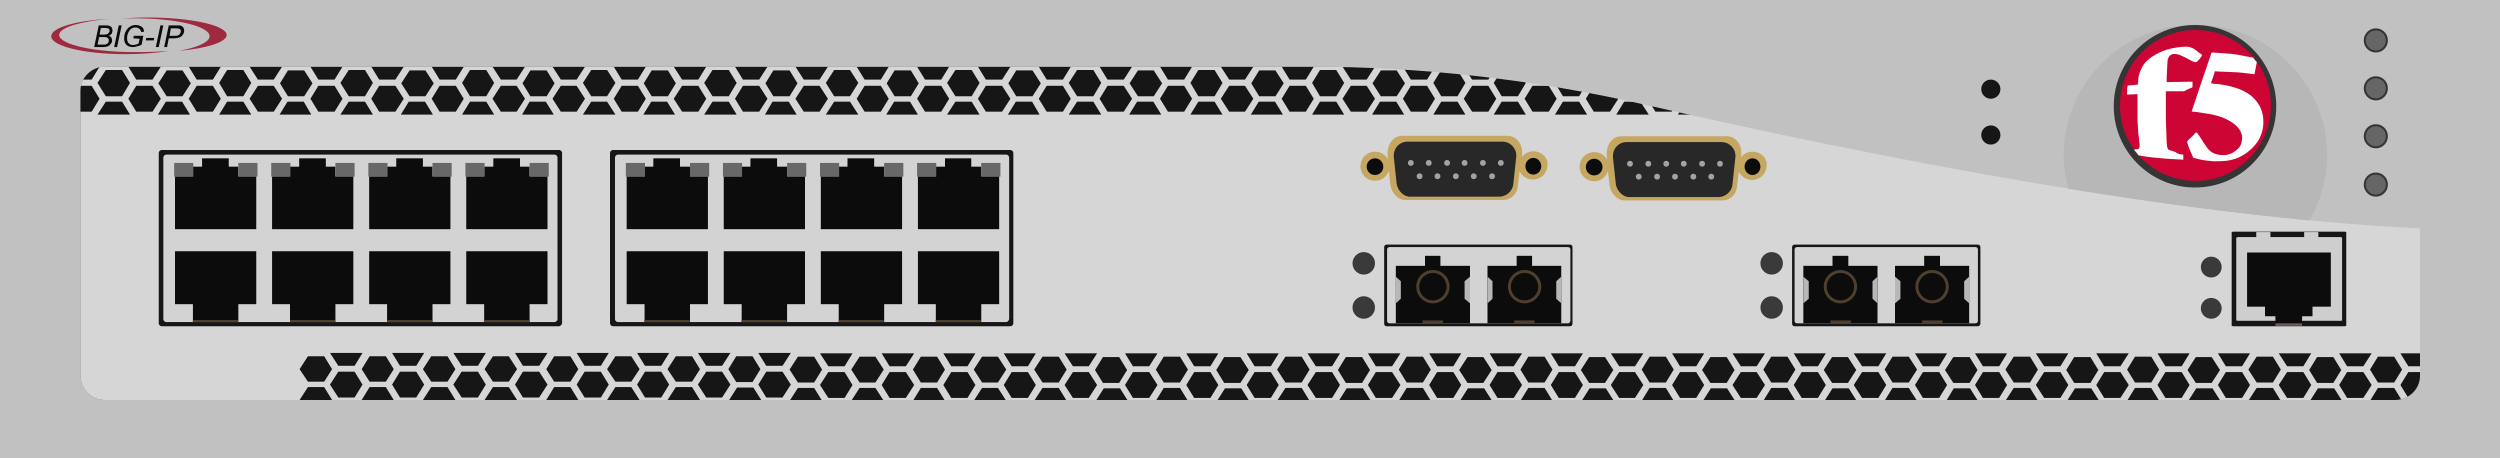 <?xml version="1.0" encoding="utf-8"?>
<!-- Copyright 2022 Virtual Console LLC. All rights reserved. Generator: Adobe Illustrator 26.0.2, SVG Export Plug-In . SVG Version: 6.00 Build 0)  -->
<svg version="1.1" id="F5_BigIP_2400" xmlns="http://www.w3.org/2000/svg" xmlns:xlink="http://www.w3.org/1999/xlink" x="0px"
	 y="0px" viewBox="0 0 600 110" style="enable-background:new 0 0 600 110;" xml:space="preserve">
<rect x="0" y="0" width="600" height="110" fill="#808080" stroke="none"/>
<style type="text/css">
	.st0{fill:#D6D6D6;}
	.st1{fill:#161616;}
	.st2{fill:#C1C1C1;}
	.st3{fill:#B7B7B7;}
	.st4{fill:#D3D3D3;}
	.st5{fill:#0C0C0C;}
	.st6{fill:#686868;}
	.st7{fill:#4F402D;}
	.st8{fill:#C6A761;}
	.st9{fill:#282828;}
	.st10{fill:#A3A3A3;}
	.st11{fill:#3A3A3A;}
	.st12{fill:#CECECE;}
	.st13{fill:#705D57;}
	.st14{fill:#353535;}
	.st15{fill:#CC0535;}
	.st16{fill:#FFFFFF;}
	.st17{fill:#666666;}
	.st18{fill:#9E2A40;}
	.st19{enable-background:new    ;}
	.st20{fill:#0A0A0A;}
</style>
<g>
	<path class="st0" d="M574.8,96H25.2c-3.3,0-5.9-2.6-5.9-5.8V21.8c0-3.2,2.7-5.8,5.9-5.8h549.7c3.3,0,5.9,2.6,5.9,5.8v68.4
		C580.8,93.4,578.1,96,574.8,96z"/>
	<g>
		<polygon class="st1" points="574.6,91.8 570.7,91.8 568.8,88.7 570.7,85.6 574.6,85.6 576.5,88.7 		"/>
		<polygon class="st1" points="574.6,93.1 576.5,96.2 568.8,96.2 570.7,93.1 		"/>
		<polygon class="st1" points="576.1,84.8 580.8,84.8 580.8,87.9 578,87.9 		"/>
		<polygon class="st1" points="578,89.3 580.8,89.3 580.8,95.5 578,95.5 576.1,92.4 		"/>
		<polygon class="st1" points="563.3,87.9 561.4,84.8 569.2,84.8 567.2,87.9 		"/>
		<polygon class="st1" points="563.3,89.3 567.2,89.3 569.2,92.4 567.2,95.5 563.3,95.5 561.4,92.4 		"/>
		<polygon class="st1" points="560,91.9 556.1,91.9 554.2,88.8 556.1,85.7 560,85.7 561.9,88.8 		"/>
		<polygon class="st1" points="560.2,93.2 562.1,96.2 554.4,96.2 556.3,93.2 		"/>
		<polygon class="st1" points="545.5,91.8 541.6,91.8 539.6,88.7 541.6,85.6 545.5,85.6 547.4,88.7 		"/>
		<polygon class="st1" points="545.5,93.1 547.4,96.2 539.6,96.2 541.6,93.1 		"/>
		<polygon class="st1" points="548.9,87.9 546.9,84.8 554.7,84.8 552.8,87.9 		"/>
		<polygon class="st1" points="548.9,89.3 552.8,89.3 554.7,92.4 552.8,95.5 548.9,95.5 546.9,92.4 		"/>
		<polygon class="st1" points="534.2,87.9 532.3,84.8 540,84.8 538.1,87.9 		"/>
		<polygon class="st1" points="534.2,89.3 538.1,89.3 540,92.4 538.1,95.5 534.2,95.5 532.3,92.4 		"/>
		<polygon class="st1" points="530.8,91.9 527,91.9 525,88.8 527,85.7 530.8,85.7 532.8,88.8 		"/>
		<polygon class="st1" points="531,93.2 532.9,96.2 525.2,96.2 527.1,93.2 		"/>
		<polygon class="st1" points="516.3,91.8 512.4,91.8 510.5,88.7 512.4,85.6 516.3,85.6 518.2,88.7 		"/>
		<polygon class="st1" points="516.3,93.1 518.2,96.2 510.5,96.2 512.4,93.1 		"/>
		<polygon class="st1" points="519.7,87.9 517.8,84.8 525.5,84.8 523.6,87.9 		"/>
		<polygon class="st1" points="519.7,89.3 523.6,89.3 525.5,92.4 523.6,95.5 519.7,95.5 517.8,92.4 		"/>
		<polygon class="st1" points="505,87.9 503.1,84.8 510.9,84.8 508.9,87.9 		"/>
		<polygon class="st1" points="505,89.3 508.9,89.3 510.9,92.4 508.9,95.5 505,95.5 503.1,92.4 		"/>
		<polygon class="st1" points="501.7,91.9 497.8,91.9 495.9,88.8 497.8,85.7 501.7,85.7 503.6,88.8 		"/>
		<polygon class="st1" points="501.9,93.2 503.8,96.2 496.1,96.2 498,93.2 		"/>
		<polygon class="st1" points="487.2,91.8 483.3,91.8 481.3,88.7 483.3,85.6 487.2,85.6 489.1,88.7 		"/>
		<polygon class="st1" points="487.2,93.1 489.1,96.2 481.3,96.2 483.3,93.1 		"/>
		<polygon class="st1" points="490.6,87.9 488.6,84.8 496.4,84.8 494.5,87.9 		"/>
		<polygon class="st1" points="490.6,89.3 494.5,89.3 496.4,92.4 494.5,95.5 490.6,95.5 488.6,92.4 		"/>
		<polygon class="st1" points="475.9,87.9 474,84.8 481.7,84.8 479.8,87.9 		"/>
		<polygon class="st1" points="475.9,89.3 479.8,89.3 481.7,92.4 479.8,95.5 475.9,95.5 474,92.4 		"/>
		<polygon class="st1" points="472.7,91.9 468.8,91.9 466.8,88.8 468.8,85.7 472.7,85.7 474.6,88.8 		"/>
		<polygon class="st1" points="472.8,93.2 474.7,96.2 467.1,96.2 468.9,93.2 		"/>
		<polygon class="st1" points="458.1,91.8 454.2,91.8 452.3,88.7 454.2,85.6 458.1,85.6 460.1,88.7 		"/>
		<polygon class="st1" points="458.1,93.1 460.1,96.2 452.3,96.2 454.2,93.1 		"/>
		<polygon class="st1" points="461.5,87.9 459.6,84.8 467.3,84.8 465.4,87.9 		"/>
		<polygon class="st1" points="461.5,89.3 465.4,89.3 467.3,92.4 465.4,95.5 461.5,95.5 459.6,92.4 		"/>
		<polygon class="st1" points="446.9,87.9 444.9,84.8 452.7,84.8 450.8,87.9 		"/>
		<polygon class="st1" points="446.9,89.3 450.8,89.3 452.7,92.4 450.8,95.5 446.9,95.5 444.9,92.4 		"/>
		<polygon class="st1" points="443.5,91.9 439.7,91.9 437.7,88.8 439.7,85.7 443.5,85.7 445.5,88.8 		"/>
		<polygon class="st1" points="443.7,93.2 445.6,96.2 437.9,96.2 439.8,93.2 		"/>
		<polygon class="st1" points="429,91.8 425.1,91.8 423.2,88.7 425.1,85.6 429,85.6 430.9,88.7 		"/>
		<polygon class="st1" points="429,93.1 430.9,96.2 423.2,96.2 425.1,93.1 		"/>
		<polygon class="st1" points="432.4,87.9 430.5,84.8 438.2,84.8 436.3,87.9 		"/>
		<polygon class="st1" points="432.4,89.3 436.3,89.3 438.2,92.4 436.3,95.5 432.4,95.5 430.5,92.4 		"/>
		<polygon class="st1" points="417.8,87.9 415.8,84.8 423.6,84.8 421.6,87.9 		"/>
		<polygon class="st1" points="417.8,89.3 421.6,89.3 423.6,92.4 421.6,95.5 417.8,95.5 415.8,92.4 		"/>
		<polygon class="st1" points="414.4,91.9 410.5,91.9 408.5,88.8 410.5,85.7 414.4,85.7 416.3,88.8 		"/>
		<polygon class="st1" points="414.5,93.2 416.4,96.2 408.7,96.2 410.6,93.2 		"/>
		<polygon class="st1" points="399.8,91.8 395.9,91.8 394,88.7 395.9,85.6 399.8,85.6 401.7,88.7 		"/>
		<polygon class="st1" points="399.8,93.1 401.7,96.2 394,96.2 395.9,93.1 		"/>
		<polygon class="st1" points="403.2,87.9 401.3,84.8 409,84.8 407.1,87.9 		"/>
		<polygon class="st1" points="403.2,89.3 407.1,89.3 409,92.4 407.1,95.5 403.2,95.5 401.3,92.4 		"/>
		<polygon class="st1" points="388.6,87.9 386.6,84.8 394.4,84.8 392.4,87.9 		"/>
		<polygon class="st1" points="388.6,89.3 392.4,89.3 394.4,92.4 392.4,95.5 388.6,95.5 386.6,92.4 		"/>
		<polygon class="st1" points="385.2,91.9 381.4,91.9 379.4,88.8 381.4,85.7 385.2,85.7 387.2,88.8 		"/>
		<polygon class="st1" points="385.4,93.2 387.3,96.2 379.6,96.2 381.5,93.2 		"/>
		<polygon class="st1" points="370.7,91.8 366.8,91.8 364.9,88.7 366.8,85.6 370.7,85.6 372.6,88.7 		"/>
		<polygon class="st1" points="370.7,93.1 372.6,96.2 364.9,96.2 366.8,93.1 		"/>
		<polygon class="st1" points="374.1,87.9 372.2,84.8 379.9,84.8 378,87.9 		"/>
		<polygon class="st1" points="374.1,89.3 378,89.3 379.9,92.4 378,95.5 374.1,95.5 372.2,92.4 		"/>
		<polygon class="st1" points="359.4,87.9 357.5,84.8 365.3,84.8 363.3,87.9 		"/>
		<polygon class="st1" points="359.4,89.3 363.3,89.3 365.3,92.4 363.3,95.5 359.4,95.5 357.5,92.4 		"/>
		<polygon class="st1" points="356,91.9 352.2,91.9 350.2,88.8 352.2,85.7 356,85.7 358,88.8 		"/>
		<polygon class="st1" points="356.2,93.2 358.1,96.2 350.4,96.2 352.3,93.2 		"/>
		<polygon class="st1" points="341.5,91.8 337.6,91.8 335.7,88.7 337.6,85.6 341.5,85.6 343.4,88.7 		"/>
		<polygon class="st1" points="341.5,93.1 343.4,96.2 335.7,96.2 337.6,93.1 		"/>
		<polygon class="st1" points="344.9,87.9 343,84.8 350.7,84.8 348.8,87.9 		"/>
		<polygon class="st1" points="344.9,89.3 348.8,89.3 350.7,92.4 348.8,95.5 344.9,95.5 343,92.4 		"/>
		<polygon class="st1" points="330.2,87.9 328.3,84.8 336.1,84.8 334.1,87.9 		"/>
		<polygon class="st1" points="330.2,89.3 334.1,89.3 336.1,92.4 334.1,95.5 330.2,95.5 328.3,92.4 		"/>
		<polygon class="st1" points="326.9,91.9 323,91.9 321.1,88.8 323,85.7 326.9,85.7 328.8,88.8 		"/>
		<polygon class="st1" points="327.1,93.2 329,96.2 321.3,96.2 323.2,93.2 		"/>
		<polygon class="st1" points="312.4,91.8 308.5,91.8 306.5,88.7 308.5,85.6 312.4,85.6 314.3,88.7 		"/>
		<polygon class="st1" points="312.4,93.1 314.3,96.2 306.5,96.2 308.5,93.1 		"/>
		<polygon class="st1" points="315.8,87.9 313.8,84.8 321.6,84.8 319.7,87.9 		"/>
		<polygon class="st1" points="315.8,89.3 319.7,89.3 321.6,92.4 319.7,95.5 315.8,95.5 313.8,92.4 		"/>
		<polygon class="st1" points="301.1,87.9 299.2,84.8 306.9,84.8 305,87.9 		"/>
		<polygon class="st1" points="301.1,89.3 305,89.3 306.9,92.4 305,95.5 301.1,95.5 299.2,92.4 		"/>
		<polygon class="st1" points="297.7,91.9 293.8,91.9 291.9,88.8 293.8,85.7 297.7,85.7 299.7,88.8 		"/>
		<polygon class="st1" points="297.9,93.2 299.8,96.2 292.1,96.2 294,93.2 		"/>
		<polygon class="st1" points="283.2,91.8 279.3,91.8 277.4,88.7 279.3,85.6 283.2,85.6 285.1,88.7 		"/>
		<polygon class="st1" points="283.2,93.1 285.1,96.2 277.4,96.2 279.3,93.1 		"/>
		<polygon class="st1" points="286.6,87.9 284.7,84.8 292.4,84.8 290.5,87.9 		"/>
		<polygon class="st1" points="286.6,89.3 290.5,89.3 292.4,92.4 290.5,95.5 286.6,95.5 284.7,92.4 		"/>
		<polygon class="st1" points="271.9,87.9 270,84.8 277.8,84.8 275.8,87.9 		"/>
		<polygon class="st1" points="271.9,89.3 275.8,89.3 277.8,92.4 275.8,95.5 271.9,95.5 270,92.4 		"/>
		<polygon class="st1" points="268.6,91.9 264.7,91.9 262.8,88.8 264.7,85.7 268.6,85.7 270.5,88.8 		"/>
		<polygon class="st1" points="268.8,93.2 270.7,96.2 263,96.2 264.9,93.2 		"/>
		<polygon class="st1" points="254.1,91.8 250.2,91.8 248.2,88.7 250.2,85.6 254.1,85.6 256,88.7 		"/>
		<polygon class="st1" points="254.1,93.1 256,96.2 248.2,96.2 250.2,93.1 		"/>
		<polygon class="st1" points="257.5,87.9 255.5,84.8 263.3,84.8 261.3,87.9 		"/>
		<polygon class="st1" points="257.5,89.3 261.3,89.3 263.3,92.4 261.3,95.5 257.5,95.5 255.5,92.4 		"/>
		<polygon class="st1" points="242.8,87.9 240.9,84.8 248.6,84.8 246.7,87.9 		"/>
		<polygon class="st1" points="246.7,89.3 248.6,92.4 246.7,95.5 242.8,95.5 240.9,92.4 242.8,89.3 		"/>
		<polygon class="st1" points="239.5,91.8 235.7,91.8 233.7,88.7 235.7,85.6 239.5,85.6 241.5,88.7 		"/>
		<polygon class="st1" points="239.5,93.1 241.5,96.2 233.7,96.2 235.7,93.1 		"/>
		<polygon class="st1" points="224.9,91.8 221,91.8 219.1,88.7 221,85.6 224.9,85.6 226.8,88.7 		"/>
		<polygon class="st1" points="224.9,93.1 226.8,96.2 219.1,96.2 221,93.1 		"/>
		<polygon class="st1" points="228.3,87.9 226.4,84.8 234.1,84.8 232.2,87.9 		"/>
		<polygon class="st1" points="232.2,89.3 234.1,92.4 232.2,95.5 228.3,95.5 226.4,92.4 228.3,89.3 		"/>
		<polygon class="st1" points="210.1,91.8 206.3,91.8 204.3,88.7 206.3,85.6 210.1,85.6 212.1,88.7 		"/>
		<polygon class="st1" points="210.1,93.1 212.1,96.2 204.3,96.2 206.3,93.1 		"/>
		<polygon class="st1" points="213.5,87.9 211.6,84.8 219.4,84.8 217.4,87.9 		"/>
		<polygon class="st1" points="217.4,89.3 219.4,92.4 217.4,95.5 213.5,95.5 211.6,92.4 213.5,89.3 		"/>
		<polygon class="st1" points="195.4,91.8 191.5,91.8 189.5,88.7 191.5,85.6 195.4,85.6 197.3,88.7 		"/>
		<polygon class="st1" points="195.4,93.1 197.3,96.2 189.5,96.2 191.5,93.1 		"/>
		<polygon class="st1" points="198.8,87.9 196.8,84.8 204.6,84.8 202.7,87.9 		"/>
		<polygon class="st1" points="202.7,89.3 204.6,92.4 202.7,95.5 198.8,95.5 196.8,92.4 198.8,89.3 		"/>
		<polygon class="st1" points="183.9,87.8 182,84.7 189.8,84.7 187.8,87.8 		"/>
		<polygon class="st1" points="183.9,89.2 187.8,89.2 189.8,92.3 187.8,95.4 183.9,95.4 182,92.3 		"/>
		<polygon class="st1" points="180.6,91.7 176.7,91.7 174.8,88.6 176.7,85.5 180.6,85.5 182.5,88.6 		"/>
		<polygon class="st1" points="180.8,93 182.7,96 175,96 176.9,93 		"/>
		<polygon class="st1" points="166.1,91.6 162.2,91.6 160.2,88.6 162.2,85.5 166.1,85.5 168,88.6 		"/>
		<polygon class="st1" points="166.1,92.9 168,96 160.2,96 162.2,92.9 		"/>
		<polygon class="st1" points="169.5,87.8 167.5,84.7 175.3,84.7 173.3,87.8 		"/>
		<polygon class="st1" points="169.5,89.2 173.3,89.2 175.3,92.3 173.3,95.4 169.5,95.4 167.5,92.3 		"/>
		<polygon class="st1" points="154.8,87.8 152.9,84.7 160.6,84.7 158.7,87.8 		"/>
		<polygon class="st1" points="158.7,89.2 160.6,92.3 158.7,95.4 154.8,95.4 152.9,92.3 154.8,89.2 		"/>
		<polygon class="st1" points="151.5,91.6 147.7,91.6 145.7,88.6 147.7,85.5 151.5,85.5 153.5,88.6 		"/>
		<polygon class="st1" points="151.5,92.9 153.5,96 145.7,96 147.7,92.9 		"/>
		<polygon class="st1" points="136.9,91.6 133,91.6 131.1,88.6 133,85.5 136.9,85.5 138.8,88.6 		"/>
		<polygon class="st1" points="136.9,92.9 138.8,96 131.1,96 133,92.9 		"/>
		<polygon class="st1" points="140.3,87.8 138.4,84.7 146.1,84.7 144.2,87.8 		"/>
		<polygon class="st1" points="144.2,89.2 146.1,92.3 144.2,95.4 140.3,95.4 138.4,92.3 140.3,89.2 		"/>
		<polygon class="st1" points="122.1,91.6 118.3,91.6 116.3,88.6 118.3,85.5 122.1,85.5 124.1,88.6 		"/>
		<polygon class="st1" points="122.1,92.9 124.1,96 116.3,96 118.3,92.9 		"/>
		<polygon class="st1" points="125.5,87.8 123.6,84.7 131.4,84.7 129.4,87.8 		"/>
		<polygon class="st1" points="129.4,89.2 131.4,92.3 129.4,95.4 125.5,95.4 123.6,92.3 125.5,89.2 		"/>
		<polygon class="st1" points="107.4,91.6 103.5,91.6 101.5,88.6 103.5,85.5 107.4,85.5 109.3,88.6 		"/>
		<polygon class="st1" points="107.4,92.9 109.3,96 101.5,96 103.5,92.9 		"/>
		<polygon class="st1" points="110.8,87.8 108.8,84.7 116.6,84.7 114.7,87.8 		"/>
		<polygon class="st1" points="114.7,89.2 116.6,92.3 114.7,95.4 110.8,95.4 108.8,92.3 110.8,89.2 		"/>
		<polygon class="st1" points="92.6,91.6 88.7,91.6 86.8,88.6 88.7,85.5 92.6,85.5 94.5,88.6 		"/>
		<polygon class="st1" points="92.6,92.9 94.5,96 86.8,96 88.7,92.9 		"/>
		<polygon class="st1" points="96,87.8 94.1,84.7 101.8,84.7 99.9,87.8 		"/>
		<polygon class="st1" points="99.9,89.2 101.8,92.3 99.9,95.4 96,95.4 94.1,92.3 96,89.2 		"/>
		<polygon class="st1" points="77.8,91.6 73.9,91.6 71.9,88.6 73.9,85.5 77.8,85.5 79.7,88.6 		"/>
		<polygon class="st1" points="77.8,92.9 79.7,96 71.9,96 73.9,92.9 		"/>
		<polygon class="st1" points="81.2,87.8 79.2,84.7 87,84.7 85.1,87.8 		"/>
		<polygon class="st1" points="85.1,89.2 87,92.3 85.1,95.4 81.2,95.4 79.2,92.3 81.2,89.2 		"/>
	</g>
	<g>
		<polygon class="st1" points="25.4,23.1 29.3,23.1 31.2,19.9 29.3,16.8 25.4,16.8 23.4,19.9 		"/>
		<polygon class="st1" points="25.4,24.4 23.4,27.5 31.2,27.5 29.3,24.4 		"/>
		<polygon class="st1" points="23.9,16 19.2,16 19.2,19.1 22,19.1 		"/>
		<polygon class="st1" points="22,20.6 19.2,20.6 19.2,26.8 22,26.8 23.9,23.7 		"/>
		<polygon class="st1" points="36.6,19.1 38.6,16 30.8,16 32.7,19.1 		"/>
		<polygon class="st1" points="36.6,20.6 32.7,20.6 30.8,23.7 32.7,26.8 36.6,26.8 38.6,23.7 		"/>
		<polygon class="st1" points="40,23.1 43.8,23.1 45.8,20 43.8,16.9 40,16.9 38,20 		"/>
		<polygon class="st1" points="39.8,24.4 37.9,27.5 45.6,27.5 43.7,24.4 		"/>
		<polygon class="st1" points="54.5,23.1 58.4,23.1 60.3,19.9 58.4,16.8 54.5,16.8 52.6,19.9 		"/>
		<polygon class="st1" points="54.5,24.4 52.6,27.5 60.3,27.5 58.4,24.4 		"/>
		<polygon class="st1" points="51.1,19.1 53,16 45.3,16 47.2,19.1 		"/>
		<polygon class="st1" points="51.1,20.6 47.2,20.6 45.3,23.7 47.2,26.8 51.1,26.8 53,23.7 		"/>
		<polygon class="st1" points="65.7,19.1 67.7,16 59.9,16 61.9,19.1 		"/>
		<polygon class="st1" points="65.7,20.6 61.9,20.6 59.9,23.7 61.9,26.8 65.7,26.8 67.7,23.7 		"/>
		<polygon class="st1" points="69.1,23.1 73,23.1 75,20 73,16.9 69.1,16.9 67.2,20 		"/>
		<polygon class="st1" points="69,24.4 67.1,27.5 74.7,27.5 72.9,24.4 		"/>
		<polygon class="st1" points="83.7,23.1 87.6,23.1 89.5,19.9 87.6,16.8 83.7,16.8 81.7,19.9 		"/>
		<polygon class="st1" points="83.7,24.4 81.7,27.5 89.5,27.5 87.6,24.4 		"/>
		<polygon class="st1" points="80.3,19.1 82.2,16 74.5,16 76.4,19.1 		"/>
		<polygon class="st1" points="80.3,20.6 76.4,20.6 74.5,23.7 76.4,26.8 80.3,26.8 82.2,23.7 		"/>
		<polygon class="st1" points="94.9,19.1 96.9,16 89.1,16 91,19.1 		"/>
		<polygon class="st1" points="94.9,20.6 91,20.6 89.1,23.7 91,26.8 94.9,26.8 96.9,23.7 		"/>
		<polygon class="st1" points="98.3,23.1 102.1,23.1 104.1,20 102.1,16.9 98.3,16.9 96.3,20 		"/>
		<polygon class="st1" points="98.1,24.4 96.2,27.5 103.9,27.5 102,24.4 		"/>
		<polygon class="st1" points="112.8,23.1 116.7,23.1 118.6,19.9 116.7,16.8 112.8,16.8 110.9,19.9 		"/>
		<polygon class="st1" points="112.8,24.4 110.9,27.5 118.6,27.5 116.7,24.4 		"/>
		<polygon class="st1" points="109.4,19.1 111.3,16 103.6,16 105.5,19.1 		"/>
		<polygon class="st1" points="109.4,20.6 105.5,20.6 103.6,23.7 105.5,26.8 109.4,26.8 111.3,23.7 		"/>
		<polygon class="st1" points="124,19.1 126,16 118.2,16 120.2,19.1 		"/>
		<polygon class="st1" points="124,20.6 120.2,20.6 118.2,23.7 120.2,26.8 124,26.8 126,23.7 		"/>
		<polygon class="st1" points="127.3,23.1 131.2,23.1 133.1,20 131.2,16.9 127.3,16.9 125.4,20 		"/>
		<polygon class="st1" points="127.1,24.4 125.3,27.5 132.9,27.5 131,24.4 		"/>
		<polygon class="st1" points="141.9,23.1 145.7,23.1 147.7,19.9 145.7,16.8 141.9,16.8 139.9,19.9 		"/>
		<polygon class="st1" points="141.9,24.4 139.9,27.5 147.7,27.5 145.7,24.4 		"/>
		<polygon class="st1" points="138.4,19.1 140.4,16 132.6,16 134.6,19.1 		"/>
		<polygon class="st1" points="138.4,20.6 134.6,20.6 132.6,23.7 134.6,26.8 138.4,26.8 140.4,23.7 		"/>
		<polygon class="st1" points="153.1,19.1 155,16 147.3,16 149.2,19.1 		"/>
		<polygon class="st1" points="153.1,20.6 149.2,20.6 147.3,23.7 149.2,26.8 153.1,26.8 155,23.7 		"/>
		<polygon class="st1" points="156.4,23.1 160.3,23.1 162.2,20 160.3,16.9 156.4,16.9 154.5,20 		"/>
		<polygon class="st1" points="156.3,24.4 154.4,27.5 162,27.5 160.1,24.4 		"/>
		<polygon class="st1" points="171,23.1 174.9,23.1 176.8,19.9 174.9,16.8 171,16.8 169,19.9 		"/>
		<polygon class="st1" points="171,24.4 169,27.5 176.8,27.5 174.9,24.4 		"/>
		<polygon class="st1" points="167.6,19.1 169.5,16 161.7,16 163.7,19.1 		"/>
		<polygon class="st1" points="167.6,20.6 163.7,20.6 161.7,23.7 163.7,26.8 167.6,26.8 169.5,23.7 		"/>
		<polygon class="st1" points="182.2,19.1 184.2,16 176.4,16 178.3,19.1 		"/>
		<polygon class="st1" points="182.2,20.6 178.3,20.6 176.4,23.7 178.3,26.8 182.2,26.8 184.2,23.7 		"/>
		<polygon class="st1" points="185.6,23.1 189.5,23.1 191.4,20 189.5,16.9 185.6,16.9 183.7,20 		"/>
		<polygon class="st1" points="185.4,24.4 183.6,27.5 191.2,27.5 189.3,24.4 		"/>
		<polygon class="st1" points="200.2,23.1 204,23.1 206,19.9 204,16.8 200.2,16.8 198.2,19.9 		"/>
		<polygon class="st1" points="200.2,24.4 198.2,27.5 206,27.5 204,24.4 		"/>
		<polygon class="st1" points="196.7,19.1 198.7,16 190.9,16 192.9,19.1 		"/>
		<polygon class="st1" points="196.7,20.6 192.9,20.6 190.9,23.7 192.9,26.8 196.7,26.8 198.7,23.7 		"/>
		<polygon class="st1" points="211.4,19.1 213.3,16 205.6,16 207.5,19.1 		"/>
		<polygon class="st1" points="211.4,20.6 207.5,20.6 205.6,23.7 207.5,26.8 211.4,26.8 213.3,23.7 		"/>
		<polygon class="st1" points="214.7,23.1 218.6,23.1 220.5,20 218.6,16.9 214.7,16.9 212.8,20 		"/>
		<polygon class="st1" points="214.6,24.4 212.7,27.5 220.3,27.5 218.4,24.4 		"/>
		<polygon class="st1" points="229.3,23.1 233.2,23.1 235.1,19.9 233.2,16.8 229.3,16.8 227.3,19.9 		"/>
		<polygon class="st1" points="229.3,24.4 227.3,27.5 235.1,27.5 233.2,24.4 		"/>
		<polygon class="st1" points="225.9,19.1 227.8,16 220.1,16 222,19.1 		"/>
		<polygon class="st1" points="225.9,20.6 222,20.6 220.1,23.7 222,26.8 225.9,26.8 227.8,23.7 		"/>
		<polygon class="st1" points="240.5,19.1 242.5,16 234.7,16 236.6,19.1 		"/>
		<polygon class="st1" points="240.5,20.6 236.6,20.6 234.7,23.7 236.6,26.8 240.5,26.8 242.5,23.7 		"/>
		<polygon class="st1" points="243.9,23.1 247.8,23.1 249.8,20 247.8,16.9 243.9,16.9 242,20 		"/>
		<polygon class="st1" points="243.8,24.4 241.9,27.5 249.5,27.5 247.7,24.4 		"/>
		<polygon class="st1" points="258.5,23.1 262.4,23.1 264.3,19.9 262.4,16.8 258.5,16.8 256.5,19.9 		"/>
		<polygon class="st1" points="258.5,24.4 256.5,27.5 264.3,27.5 262.4,24.4 		"/>
		<polygon class="st1" points="255.1,19.1 257,16 249.3,16 251.2,19.1 		"/>
		<polygon class="st1" points="255.1,20.6 251.2,20.6 249.3,23.7 251.2,26.8 255.1,26.8 257,23.7 		"/>
		<polygon class="st1" points="269.7,19.1 271.7,16 263.9,16 265.8,19.1 		"/>
		<polygon class="st1" points="269.7,20.6 265.8,20.6 263.9,23.7 265.8,26.8 269.7,26.8 271.7,23.7 		"/>
		<polygon class="st1" points="273.1,23.1 276.9,23.1 278.9,20 276.9,16.9 273.1,16.9 271.1,20 		"/>
		<polygon class="st1" points="272.9,24.4 271,27.5 278.7,27.5 276.8,24.4 		"/>
		<polygon class="st1" points="287.6,23.1 291.5,23.1 293.4,19.9 291.5,16.8 287.6,16.8 285.7,19.9 		"/>
		<polygon class="st1" points="287.6,24.4 285.7,27.5 293.4,27.5 291.5,24.4 		"/>
		<polygon class="st1" points="284.2,19.1 286.1,16 278.4,16 280.3,19.1 		"/>
		<polygon class="st1" points="284.2,20.6 280.3,20.6 278.4,23.7 280.3,26.8 284.2,26.8 286.1,23.7 		"/>
		<polygon class="st1" points="298.8,19.1 300.8,16 293,16 295,19.1 		"/>
		<polygon class="st1" points="298.8,20.6 295,20.6 293,23.7 295,26.8 298.8,26.8 300.8,23.7 		"/>
		<polygon class="st1" points="302.2,23.1 306.1,23.1 308.1,20 306.1,16.9 302.2,16.9 300.3,20 		"/>
		<polygon class="st1" points="302.1,24.4 300.2,27.5 307.9,27.5 306,24.4 		"/>
		<polygon class="st1" points="316.8,23.1 320.7,23.1 322.6,19.9 320.7,16.8 316.8,16.8 314.9,19.9 		"/>
		<polygon class="st1" points="316.8,24.4 314.9,27.5 322.6,27.5 320.7,24.4 		"/>
		<polygon class="st1" points="313.4,19.1 315.3,16 307.6,16 309.5,19.1 		"/>
		<polygon class="st1" points="313.4,20.6 309.5,20.6 307.6,23.7 309.5,26.8 313.4,26.8 315.3,23.7 		"/>
		<polygon class="st1" points="328,19.1 330,16 322.2,16 324.2,19.1 		"/>
		<polygon class="st1" points="328,20.6 324.2,20.6 322.2,23.7 324.2,26.8 328,26.8 330,23.7 		"/>
		<polygon class="st1" points="331.4,23.1 335.2,23.1 337.2,20 335.2,16.9 331.4,16.9 329.4,20 		"/>
		<polygon class="st1" points="331.2,24.4 329.3,27.5 337,27.5 335.1,24.4 		"/>
		<polygon class="st1" points="345.9,23.1 349.8,23.1 351.7,19.9 349.8,16.8 345.9,16.8 344,19.9 		"/>
		<polygon class="st1" points="345.9,24.4 344,27.5 351.7,27.5 349.8,24.4 		"/>
		<polygon class="st1" points="342.5,19.1 344.4,16 336.7,16 338.6,19.1 		"/>
		<polygon class="st1" points="342.5,20.6 338.6,20.6 336.7,23.7 338.6,26.8 342.5,26.8 344.4,23.7 		"/>
		<polygon class="st1" points="357.2,19.1 359.1,16 351.3,16 353.3,19.1 		"/>
		<polygon class="st1" points="353.3,20.6 351.3,23.7 353.3,26.8 357.2,26.8 359.1,23.7 357.2,20.6 		"/>
		<polygon class="st1" points="360.4,23.1 364.3,23.1 366.2,19.9 364.3,16.8 360.4,16.8 358.5,19.9 		"/>
		<polygon class="st1" points="360.4,24.4 358.5,27.5 366.2,27.5 364.3,24.4 		"/>
		<polygon class="st1" points="375.1,23.1 379,23.1 380.9,19.9 379,16.8 375.1,16.8 373.2,19.9 		"/>
		<polygon class="st1" points="375.1,24.4 373.2,27.5 380.9,27.5 379,24.4 		"/>
		<polygon class="st1" points="371.7,19.1 373.6,16 365.9,16 367.8,19.1 		"/>
		<polygon class="st1" points="367.8,20.6 365.9,23.7 367.8,26.8 371.7,26.8 373.6,23.7 371.7,20.6 		"/>
		<polygon class="st1" points="389.8,23.1 393.7,23.1 395.7,19.9 393.7,16.8 389.8,16.8 387.9,19.9 		"/>
		<polygon class="st1" points="389.8,24.4 387.9,27.5 395.7,27.5 393.7,24.4 		"/>
		<polygon class="st1" points="386.4,19.1 388.4,16 380.6,16 382.5,19.1 		"/>
		<polygon class="st1" points="382.5,20.6 380.6,23.7 382.5,26.8 386.4,26.8 388.4,23.7 386.4,20.6 		"/>
		<polygon class="st1" points="404.6,23.1 408.5,23.1 410.4,19.9 408.5,16.8 404.6,16.8 402.7,19.9 		"/>
		<polygon class="st1" points="404.6,24.4 402.7,27.5 410.4,27.5 408.5,24.4 		"/>
		<polygon class="st1" points="401.2,19.1 403.1,16 395.4,16 397.3,19.1 		"/>
		<polygon class="st1" points="397.3,20.6 395.4,23.7 397.3,26.8 401.2,26.8 403.1,23.7 401.2,20.6 		"/>
	</g>
	<path class="st2" d="M0,0v110h600V0H0z M574.8,96H25.2c-3.3,0-5.9-2.6-5.9-5.8V21.8c0-3.2,2.7-5.8,5.9-5.8h288.9
		c27.3,0,54.4,3.1,81,9.2c54.2,12.4,127.7,26.9,185.7,29.6v35.4C580.8,93.4,578.1,96,574.8,96z"/>
	<path class="st3" d="M558.5,37.2c0-17.3-14.2-31.3-31.6-31.3c-17.5,0-31.6,14-31.6,31.3c0,2.8,0.4,5.5,1.1,8.1
		c19.6,3.2,39.2,5.8,57.9,7.6C556.9,48.3,558.5,42.9,558.5,37.2z"/>
	<g>
		<g>
			<path class="st1" d="M134.2,78.3H38.8c-0.4,0-0.7-0.4-0.7-0.7V36.7c0-0.4,0.4-0.7,0.7-0.7h95.4c0.4,0,0.7,0.4,0.7,0.7v40.9
				C134.8,78,134.4,78.3,134.2,78.3z"/>
			<path class="st4" d="M133,77.3H39.9c-0.4,0-0.7-0.4-0.7-0.7V37.8c0-0.4,0.4-0.7,0.7-0.7h93.2c0.4,0,0.7,0.4,0.7,0.7v38.8
				C133.8,76.9,133.5,77.3,133,77.3z"/>
		</g>
		<g>
			<g>
				<polygon class="st5" points="57.2,42.3 57.2,40 54.9,40 54.9,38 48.5,38 48.5,40 46.3,40 46.3,42.3 42,42.3 42,48.2 42,50.2 
					42,50.9 42,51.5 42,51.6 42,53.3 42,55 61.5,55 61.5,53.3 61.5,51.5 61.5,50.9 61.5,50.2 61.5,48.2 61.5,42.3 				"/>
				<g>
					<rect x="41.8" y="39.1" class="st6" width="4.6" height="3.3"/>
				</g>
				<g>
					<rect x="57.2" y="39.1" class="st6" width="4.6" height="3.3"/>
				</g>
			</g>
			<g>
				<polygon class="st5" points="80.5,42.3 80.5,40 78.2,40 78.2,38 71.8,38 71.8,40 69.6,40 69.6,42.3 65.3,42.3 65.3,48.2 
					65.3,50.2 65.3,50.9 65.3,51.5 65.3,51.6 65.3,53.3 65.3,55 84.8,55 84.8,53.3 84.8,51.5 84.8,50.9 84.8,50.2 84.8,48.2 
					84.8,42.3 				"/>
				<g>
					<rect x="65.1" y="39.1" class="st6" width="4.6" height="3.3"/>
				</g>
				<g>
					<rect x="80.5" y="39.1" class="st6" width="4.6" height="3.3"/>
				</g>
			</g>
			<g>
				<polygon class="st5" points="103.8,42.3 103.8,40 101.5,40 101.5,38 95.1,38 95.1,40 92.9,40 92.9,42.3 88.6,42.3 88.6,48.2 
					88.6,50.2 88.6,50.9 88.6,51.5 88.6,51.6 88.6,53.3 88.6,55 108.1,55 108.1,53.3 108.1,51.5 108.1,50.9 108.1,50.2 108.1,48.2 
					108.1,42.3 				"/>
				<g>
					<rect x="88.4" y="39.1" class="st6" width="4.6" height="3.3"/>
				</g>
				<g>
					<rect x="103.8" y="39.1" class="st6" width="4.6" height="3.3"/>
				</g>
			</g>
			<g>
				<polygon class="st5" points="127.1,42.3 127.1,40 124.8,40 124.8,38 118.4,38 118.4,40 116.2,40 116.2,42.3 111.9,42.3 
					111.9,48.2 111.9,50.2 111.9,50.9 111.9,51.5 111.9,51.6 111.9,53.3 111.9,55 131.4,55 131.4,53.3 131.4,51.5 131.4,50.9 
					131.4,50.2 131.4,48.2 131.4,42.3 				"/>
				<g>
					<rect x="111.7" y="39.1" class="st6" width="4.6" height="3.3"/>
				</g>
				<g>
					<rect x="127.1" y="39.1" class="st6" width="4.6" height="3.3"/>
				</g>
			</g>
		</g>
		<g>
			<g>
				<polygon class="st5" points="61.5,73 61.5,67.1 61.5,65.2 61.5,64.3 61.5,63.8 61.5,62.1 61.5,60.3 42,60.3 42,62.1 42,63.7 
					42,63.8 42,64.3 42,65.2 42,67.1 42,73 46.3,73 46.3,77.3 48.5,77.3 54.9,77.3 57.2,77.3 57.2,73 				"/>
				<rect x="46.3" y="76.8" class="st7" width="10.8" height="0.5"/>
			</g>
			<g>
				<polygon class="st5" points="84.8,73 84.8,67.1 84.8,65.2 84.8,64.3 84.8,63.8 84.8,62.1 84.8,60.3 65.3,60.3 65.3,62.1 
					65.3,63.7 65.3,63.8 65.3,64.3 65.3,65.2 65.3,67.1 65.3,73 69.6,73 69.6,77.3 71.8,77.3 78.2,77.3 80.5,77.3 80.5,73 				"/>
				<rect x="69.6" y="76.8" class="st7" width="10.8" height="0.5"/>
			</g>
			<g>
				<polygon class="st5" points="108.1,73 108.1,67.1 108.1,65.2 108.1,64.3 108.1,63.8 108.1,62.1 108.1,60.3 88.6,60.3 88.6,62.1 
					88.6,63.7 88.6,63.8 88.6,64.3 88.6,65.2 88.6,67.1 88.6,73 92.9,73 92.9,77.3 95.1,77.3 101.5,77.3 103.8,77.3 103.8,73 				
					"/>
				<rect x="92.9" y="76.8" class="st7" width="10.8" height="0.5"/>
			</g>
			<g>
				<polygon class="st5" points="131.4,73 131.4,67.1 131.4,65.2 131.4,64.3 131.4,63.8 131.4,62.1 131.4,60.3 111.9,60.3 
					111.9,62.1 111.9,63.7 111.9,63.8 111.9,64.3 111.9,65.2 111.9,67.1 111.9,73 116.2,73 116.2,77.3 118.4,77.3 124.8,77.3 
					127.1,77.3 127.1,73 				"/>
				<rect x="116.2" y="76.8" class="st7" width="10.8" height="0.5"/>
			</g>
		</g>
	</g>
	<g>
		<g>
			<path class="st1" d="M242.5,78.3h-95.4c-0.4,0-0.7-0.4-0.7-0.7V36.7c0-0.4,0.4-0.7,0.7-0.7h95.4c0.4,0,0.7,0.4,0.7,0.7v40.9
				C243.2,78,242.8,78.3,242.5,78.3z"/>
			<path class="st4" d="M241.4,77.3h-93.1c-0.4,0-0.7-0.4-0.7-0.7V37.8c0-0.4,0.4-0.7,0.7-0.7h93.2c0.4,0,0.7,0.4,0.7,0.7v38.8
				C242.1,76.9,241.9,77.3,241.4,77.3z"/>
		</g>
		<g>
			<g>
				<polygon class="st5" points="165.6,42.3 165.6,40 163.2,40 163.2,38 156.8,38 156.8,40 154.7,40 154.7,42.3 150.4,42.3 
					150.4,48.2 150.4,50.2 150.4,50.9 150.4,51.5 150.4,51.6 150.4,53.3 150.4,55 169.9,55 169.9,53.3 169.9,51.5 169.9,50.9 
					169.9,50.2 169.9,48.2 169.9,42.3 				"/>
				<g>
					<rect x="150.2" y="39.1" class="st6" width="4.6" height="3.3"/>
				</g>
				<g>
					<rect x="165.6" y="39.1" class="st6" width="4.6" height="3.3"/>
				</g>
			</g>
			<g>
				<polygon class="st5" points="188.9,42.3 188.9,40 186.5,40 186.5,38 180.1,38 180.1,40 178,40 178,42.3 173.7,42.3 173.7,48.2 
					173.7,50.2 173.7,50.9 173.7,51.5 173.7,51.6 173.7,53.3 173.7,55 193.2,55 193.2,53.3 193.2,51.5 193.2,50.9 193.2,50.2 
					193.2,48.2 193.2,42.3 				"/>
				<g>
					<rect x="173.5" y="39.1" class="st6" width="4.6" height="3.3"/>
				</g>
				<g>
					<rect x="188.9" y="39.1" class="st6" width="4.6" height="3.3"/>
				</g>
			</g>
			<g>
				<polygon class="st5" points="212.2,42.3 212.2,40 209.8,40 209.8,38 203.4,38 203.4,40 201.3,40 201.3,42.3 197,42.3 197,48.2 
					197,50.2 197,50.9 197,51.5 197,51.6 197,53.3 197,55 216.5,55 216.5,53.3 216.5,51.5 216.5,50.9 216.5,50.2 216.5,48.2 
					216.5,42.3 				"/>
				<g>
					<rect x="196.8" y="39.1" class="st6" width="4.6" height="3.3"/>
				</g>
				<g>
					<rect x="212.2" y="39.1" class="st6" width="4.6" height="3.3"/>
				</g>
			</g>
			<g>
				<polygon class="st5" points="235.5,42.3 235.5,40 233.1,40 233.1,38 226.8,38 226.8,40 224.6,40 224.6,42.3 220.3,42.3 
					220.3,48.2 220.3,50.2 220.3,50.9 220.3,51.5 220.3,51.6 220.3,53.3 220.3,55 239.8,55 239.8,53.3 239.8,51.5 239.8,50.9 
					239.8,50.2 239.8,48.2 239.8,42.3 				"/>
				<g>
					<rect x="220.1" y="39.1" class="st6" width="4.6" height="3.3"/>
				</g>
				<g>
					<rect x="235.5" y="39.1" class="st6" width="4.6" height="3.3"/>
				</g>
			</g>
		</g>
		<g>
			<g>
				<polygon class="st5" points="169.9,73 169.9,67.1 169.9,65.2 169.9,64.3 169.9,63.8 169.9,62.1 169.9,60.3 150.4,60.3 
					150.4,62.1 150.4,63.7 150.4,63.8 150.4,64.3 150.4,65.2 150.4,67.1 150.4,73 154.7,73 154.7,77.3 156.8,77.3 163.2,77.3 
					165.6,77.3 165.6,73 				"/>
				<rect x="154.7" y="76.8" class="st7" width="10.8" height="0.5"/>
			</g>
			<g>
				<polygon class="st5" points="193.2,73 193.2,67.1 193.2,65.2 193.2,64.3 193.2,63.8 193.2,62.1 193.2,60.3 173.7,60.3 
					173.7,62.1 173.7,63.7 173.7,63.8 173.7,64.3 173.7,65.2 173.7,67.1 173.7,73 178,73 178,77.3 180.1,77.3 186.5,77.3 
					188.9,77.3 188.9,73 				"/>
				<rect x="178" y="76.8" class="st7" width="10.8" height="0.5"/>
			</g>
			<g>
				<polygon class="st5" points="216.5,73 216.5,67.1 216.5,65.2 216.5,64.3 216.5,63.8 216.5,62.1 216.5,60.3 197,60.3 197,62.1 
					197,63.7 197,63.8 197,64.3 197,65.2 197,67.1 197,73 201.3,73 201.3,77.3 203.4,77.3 209.8,77.3 212.2,77.3 212.2,73 				"/>
				<rect x="201.3" y="76.8" class="st7" width="10.8" height="0.5"/>
			</g>
			<g>
				<polygon class="st5" points="239.8,73 239.8,67.1 239.8,65.2 239.8,64.3 239.8,63.8 239.8,62.1 239.8,60.3 220.3,60.3 
					220.3,62.1 220.3,63.7 220.3,63.8 220.3,64.3 220.3,65.2 220.3,67.1 220.3,73 224.6,73 224.6,77.3 226.8,77.3 233.1,77.3 
					235.5,77.3 235.5,73 				"/>
				<rect x="224.6" y="76.8" class="st7" width="10.8" height="0.5"/>
			</g>
		</g>
	</g>
	<g>
		<path class="st8" d="M368,36.3c-1.2,0-2.2,0.6-2.8,1.4l0.1-0.6c0.2-2.5-1.3-4.5-3.5-4.5h-25.3c-2.2,0-3.6,2.1-3.5,4.5l0.1,1.1
			c-0.6-1.1-1.8-1.8-3.1-1.8c-2,0-3.5,1.6-3.5,3.5c0,2,1.6,3.5,3.5,3.5c1.5,0,2.8-0.9,3.3-2.4l0.4,3.5c0.4,2,1.9,3.5,3.5,3.5h23.6
			c1.9,0,3.4-1.5,3.5-3.5l0.4-3.4c0.6,1.2,1.8,2,3.2,2c2,0,3.5-1.6,3.5-3.5C371.6,37.9,370,36.3,368,36.3z"/>
		<path class="st9" d="M335.2,44.1l-0.7-6.5c-0.1-2,1.3-3.6,3.3-3.6h22.8c2,0,3.5,1.8,3.3,3.6l-0.7,6.5c-0.1,1.8-1.8,3.1-3.3,3.1
			h-21.4C336.8,47.3,335.4,45.6,335.2,44.1z"/>
		<ellipse class="st5" cx="368" cy="39.9" rx="1.9" ry="2"/>
		<ellipse class="st5" cx="330" cy="40" rx="2" ry="2"/>
		<g>
			<g>
				<g>
					<ellipse class="st10" cx="360.2" cy="39.1" rx="0.7" ry="0.7"/>
				</g>
				<g>
					<ellipse class="st10" cx="355.9" cy="39.1" rx="0.7" ry="0.7"/>
				</g>
				<g>
					<ellipse class="st10" cx="351.5" cy="39.1" rx="0.7" ry="0.7"/>
				</g>
				<g>
					<ellipse class="st10" cx="347.3" cy="39.1" rx="0.7" ry="0.7"/>
				</g>
				<g>
					<ellipse class="st10" cx="342.9" cy="39.1" rx="0.7" ry="0.7"/>
				</g>
				<g>
					<ellipse class="st10" cx="338.6" cy="39.1" rx="0.7" ry="0.7"/>
				</g>
			</g>
			<g>
				<g>
					<ellipse class="st10" cx="358.1" cy="42.3" rx="0.7" ry="0.7"/>
				</g>
				<g>
					<ellipse class="st10" cx="353.7" cy="42.3" rx="0.7" ry="0.7"/>
				</g>
				<g>
					<ellipse class="st10" cx="349.4" cy="42.3" rx="0.7" ry="0.7"/>
				</g>
				<g>
					<ellipse class="st10" cx="345" cy="42.3" rx="0.7" ry="0.7"/>
				</g>
				<g>
					<ellipse class="st10" cx="340.7" cy="42.3" rx="0.7" ry="0.7"/>
				</g>
			</g>
		</g>
	</g>
	<g>
		<path class="st8" d="M420.6,36.4c-1.2,0-2.2,0.6-2.8,1.4l0.1-0.6c0.2-2.5-1.3-4.5-3.5-4.5h-25.3c-2.2,0-3.6,2.1-3.5,4.5l0.1,1.1
			c-0.6-1.1-1.8-1.8-3.1-1.8c-2,0-3.5,1.6-3.5,3.5c0,2,1.6,3.5,3.5,3.5c1.5,0,2.8-0.9,3.3-2.4l0.4,3.5c0.4,2,1.9,3.5,3.5,3.5h23.6
			c1.9,0,3.4-1.5,3.5-3.5l0.4-3.4c0.6,1.2,1.8,2,3.2,2c2,0,3.5-1.6,3.5-3.5C424.2,38,422.6,36.4,420.6,36.4z"/>
		<path class="st9" d="M387.8,44.2l-0.7-6.5c-0.1-2,1.3-3.6,3.3-3.6h22.8c2,0,3.5,1.8,3.3,3.6l-0.7,6.5c-0.1,1.8-1.8,3.1-3.3,3.1
			h-21.4C389.5,47.4,388,45.7,387.8,44.2z"/>
		<ellipse class="st5" cx="420.6" cy="40" rx="1.9" ry="2"/>
		<ellipse class="st5" cx="382.6" cy="40.1" rx="2" ry="2"/>
		<g>
			<g>
				<g>
					<ellipse class="st10" cx="412.8" cy="39.3" rx="0.7" ry="0.7"/>
				</g>
				<g>
					<ellipse class="st10" cx="408.5" cy="39.3" rx="0.7" ry="0.7"/>
				</g>
				<g>
					<ellipse class="st10" cx="404.1" cy="39.3" rx="0.7" ry="0.7"/>
				</g>
				<g>
					<ellipse class="st10" cx="399.9" cy="39.3" rx="0.7" ry="0.7"/>
				</g>
				<g>
					<ellipse class="st10" cx="395.6" cy="39.3" rx="0.7" ry="0.7"/>
				</g>
				<g>
					<ellipse class="st10" cx="391.2" cy="39.3" rx="0.7" ry="0.7"/>
				</g>
			</g>
			<g>
				<g>
					<ellipse class="st10" cx="410.7" cy="42.4" rx="0.7" ry="0.7"/>
				</g>
				<g>
					<ellipse class="st10" cx="406.4" cy="42.4" rx="0.7" ry="0.7"/>
				</g>
				<g>
					<ellipse class="st10" cx="402" cy="42.4" rx="0.7" ry="0.7"/>
				</g>
				<g>
					<ellipse class="st10" cx="397.7" cy="42.4" rx="0.7" ry="0.7"/>
				</g>
				<g>
					<ellipse class="st10" cx="393.3" cy="42.4" rx="0.7" ry="0.7"/>
				</g>
			</g>
		</g>
	</g>
	<g>
		<g>
			<g>
				<path class="st1" d="M376.8,78.3h-44c-0.3,0-0.6-0.2-0.6-0.6V59.3c0-0.3,0.2-0.6,0.6-0.6h44c0.3,0,0.6,0.2,0.6,0.6v18.4
					C377.4,78,377.2,78.3,376.8,78.3z"/>
				<path class="st4" d="M376.3,77.6h-42.8c-0.3,0-0.6-0.2-0.6-0.6V59.9c0-0.3,0.2-0.6,0.6-0.6h42.8c0.3,0,0.6,0.2,0.6,0.6V77
					C376.8,77.4,376.6,77.6,376.3,77.6z"/>
			</g>
			<g>
				<g>
					<polygon class="st5" points="345.7,63.8 345.7,61.4 342,61.4 342,63.8 335,63.8 335,77.6 352.8,77.6 352.8,63.8 					"/>
					<g>
						<path class="st7" d="M343.9,72.8c-2.2,0-4-1.8-4-4s1.8-4,4-4s4,1.8,4,4S346.1,72.8,343.9,72.8z M343.9,65.5
							c-1.8,0-3.3,1.5-3.3,3.3s1.5,3.3,3.3,3.3s3.3-1.5,3.3-3.3C347.1,66.9,345.7,65.5,343.9,65.5z"/>
					</g>
					<rect x="341.4" y="76.9" class="st7" width="4.9" height="0.8"/>
					<polygon class="st3" points="336.2,71.7 335,72.8 335,66.4 336.2,67.5 					"/>
					<polygon class="st3" points="351.5,67.5 352.8,66.4 352.8,72.8 351.5,71.7 					"/>
				</g>
				<g>
					<polygon class="st5" points="367.7,63.8 367.7,61.4 364,61.4 364,63.8 357,63.8 357,77.6 374.7,77.6 374.7,63.8 					"/>
					<g>
						<path class="st7" d="M365.9,72.8c-2.2,0-4-1.8-4-4s1.8-4,4-4s4,1.8,4,4S368.1,72.8,365.9,72.8z M365.9,65.5
							c-1.8,0-3.3,1.5-3.3,3.3s1.5,3.3,3.3,3.3s3.3-1.5,3.3-3.3C369.1,66.9,367.7,65.5,365.9,65.5z"/>
					</g>
					<rect x="363.4" y="76.9" class="st7" width="4.9" height="0.8"/>
					<polygon class="st3" points="358.2,71.7 357,72.8 357,66.4 358.2,67.5 					"/>
					<polygon class="st3" points="373.5,67.5 374.7,66.4 374.7,72.8 373.5,71.7 					"/>
				</g>
			</g>
		</g>
		<g>
			<circle class="st11" cx="327.3" cy="63.2" r="2.7"/>
			<circle class="st11" cx="327.3" cy="73.8" r="2.7"/>
		</g>
	</g>
	<g>
		<g>
			<g>
				<path class="st1" d="M474.7,78.3h-44c-0.3,0-0.6-0.2-0.6-0.6V59.3c0-0.3,0.2-0.6,0.6-0.6h44c0.3,0,0.6,0.2,0.6,0.6v18.4
					C475.3,78,475,78.3,474.7,78.3z"/>
				<path class="st4" d="M474.1,77.6h-42.8c-0.3,0-0.6-0.2-0.6-0.6V59.9c0-0.3,0.2-0.6,0.6-0.6h42.8c0.3,0,0.6,0.2,0.6,0.6V77
					C474.7,77.4,474.4,77.6,474.1,77.6z"/>
			</g>
			<g>
				<g>
					<polygon class="st5" points="443.6,63.8 443.6,61.4 439.8,61.4 439.8,63.8 432.8,63.8 432.8,77.6 450.6,77.6 450.6,63.8 					
						"/>
					<g>
						<path class="st7" d="M441.7,72.8c-2.2,0-4-1.8-4-4s1.8-4,4-4s4,1.8,4,4S443.9,72.8,441.7,72.8z M441.7,65.5
							c-1.8,0-3.3,1.5-3.3,3.3s1.5,3.3,3.3,3.3s3.3-1.5,3.3-3.3C445,66.9,443.5,65.5,441.7,65.5z"/>
					</g>
					<rect x="439.3" y="76.9" class="st7" width="4.9" height="0.8"/>
					<polygon class="st3" points="434.1,71.7 432.8,72.8 432.8,66.4 434.1,67.5 					"/>
					<polygon class="st3" points="449.4,67.5 450.6,66.4 450.6,72.8 449.4,71.7 					"/>
				</g>
				<g>
					<polygon class="st5" points="465.6,63.8 465.6,61.4 461.8,61.4 461.8,63.8 454.8,63.8 454.8,77.6 472.6,77.6 472.6,63.8 					
						"/>
					<g>
						<path class="st7" d="M463.7,72.8c-2.2,0-4-1.8-4-4s1.8-4,4-4s4,1.8,4,4S465.9,72.8,463.7,72.8z M463.7,65.5
							c-1.8,0-3.3,1.5-3.3,3.3s1.5,3.3,3.3,3.3s3.3-1.5,3.3-3.3C467,66.9,465.5,65.5,463.7,65.5z"/>
					</g>
					<rect x="461.3" y="76.9" class="st7" width="4.9" height="0.8"/>
					<polygon class="st3" points="456.1,71.7 454.8,72.8 454.8,66.4 456.1,67.5 					"/>
					<polygon class="st3" points="471.4,67.5 472.6,66.4 472.6,72.8 471.4,71.7 					"/>
				</g>
			</g>
		</g>
		<g>
			<circle class="st11" cx="425.2" cy="63.2" r="2.7"/>
			<circle class="st11" cx="425.2" cy="73.8" r="2.7"/>
		</g>
	</g>
	<g>
		<g>
			<circle class="st11" cx="530.7" cy="64.1" r="2.5"/>
			<circle class="st11" cx="530.7" cy="74" r="2.5"/>
		</g>
		<g>
			<g>
				<path class="st1" d="M562.8,78.3h-26.7c-0.4,0-0.5-0.1-0.5-0.2V55.8c0-0.1,0.1-0.2,0.5-0.2h26.5c0.4,0,0.5,0.1,0.5,0.2V78
					C563.3,78.1,562.9,78.3,562.8,78.3z"/>
				<path class="st12" d="M562.1,76.8V57.1c0-0.1-0.1-0.2-0.5-0.2h-5.2v-1.2H553v1.2h-8.1v-1.2h-3.4v1.2h-4.3
					c-0.2,0-0.5,0.1-0.5,0.2v19.7c0,0.1,0.1,0.2,0.5,0.2h24.7C562,77,562.2,76.8,562.1,76.8z"/>
			</g>
			<g>
				<polygon class="st5" points="559.4,64.7 559.4,64.3 559.4,62.5 559.4,60.6 539.3,60.6 539.3,62.5 539.3,64.2 539.3,64.3 
					539.3,64.7 539.3,66.1 539.3,66.8 539.3,67 539.3,73.6 543.6,73.6 543.6,75.9 546.1,75.9 546.1,77.9 552.5,77.9 552.5,75.9 
					555,75.9 555,73.6 559.4,73.6 559.4,67 559.4,66.8 559.4,66.2 				"/>
				<rect x="546.1" y="77.6" class="st13" width="6.4" height="0.6"/>
			</g>
		</g>
	</g>
	<g>
		<g>
			<circle class="st14" cx="526.8" cy="25.5" r="19.5"/>
			
				<ellipse transform="matrix(0.224 -0.975 0.975 0.224 384.041 533.229)" class="st15" cx="526.8" cy="25.5" rx="18.1" ry="18.1"/>
		</g>
		<g>
			<path class="st16" d="M530.6,20c0.2,0,0.4,0,0.7,0.1c1.7,0.1,3.4,0.4,5,0.9c1.4,0.4,2.9,1.1,4,2c1.5,1.3,2.5,2.9,2.8,4.8
				c0.3,2.1,0,4.1-1.2,6.1c-0.9,1.3-2,2.4-3.5,3.3c-1.3,0.8-2.6,1.2-4.1,1.4c-1.1,0.1-2,0.1-3.1,0.1c-1.2-0.1-2.3-0.2-3.5-0.5
				c-0.4-0.1-0.8-0.2-1.2-0.3c-0.1,0-0.2-0.1-0.2-0.2c-0.4-1.1-1-2.1-1.3-3.3c-0.1-0.3-0.1-0.4,0.1-0.7c0.5-0.5,1.2-1.1,1.7-1.7
				l0.1-0.1c0.2-0.2,0.3-0.1,0.5,0.1c0.8,1.1,1.4,2.2,2.2,3.3c0.9,1.3,2,1.8,3.5,1.9c1.1,0.1,2.1-0.1,3-0.7c1-0.7,1.7-1.3,1.9-2.5
				c0.3-1.3,0-2.3-0.9-3.4c-0.8-0.9-1.5-1.3-2.6-1.9c-1.3-0.7-2.6-1-4-1.3c-1.1-0.2-2.1-0.3-3.2-0.5c-0.4-0.1-0.9-0.1-1.3-0.1
				c0.1-0.2,0.1-0.4,0.2-0.7c1.2-3.4,2.2-6.7,3.4-10c0.3-1.1,0.8-2.2,1.1-3.3c0-0.1,0.1-0.2,0.2-0.2c1,0.1,2,0.1,3,0.2
				c1.7,0.1,3.3,0.3,5,0.7c0.5,0.1,1.2,0.2,1.7,0.3c0.1,0,0.1,0,0.2,0.1c0.2,0.3,0.5,0.7,0.8,1c0,0,0.1,0.1,0,0.2
				c-0.2,0.9-0.3,1.7-0.5,2.6c0,0.1,0,0.1-0.2,0.1c-0.9-0.1-1.5-0.2-2.4-0.3c-1-0.1-1.9-0.2-2.9-0.2c-0.8,0-1.3-0.1-2.1-0.1
				c-0.7,0-1.2,0-1.8-0.1c-0.1,0-0.2,0-0.2,0.2c-0.2,0.9-0.5,1.5-0.8,2.4C530.8,19.9,530.6,19.9,530.6,20z"/>
			<path class="st16" d="M524,37.1c0,0.4,0,0.9,0,1.2c-0.2,0-0.4,0-0.5,0c-1.2-0.1-2.3-0.1-3.5-0.2c-1.1-0.1-2.1-0.2-3.2-0.3
				c-1.2-0.1-2.3-0.3-3.5-0.5c-0.1,0-0.1,0-0.1-0.1c-0.3-0.4-0.7-0.9-1.1-1.3c0.2,0,0.4,0,0.7-0.1c0.1,0,0.1,0,0.2,0
				c0.4-0.1,0.5-0.3,0.5-0.8c0-0.3,0-0.8-0.1-1.1c0-0.7-0.1-1.2-0.2-1.8c-0.1-1.1-0.1-2.1-0.2-3.2c0-0.9,0-1.7,0-2.4
				c0-1.2,0-2.2,0-3.4c0-0.2,0-0.3,0-0.5c-0.9,0-1.7,0.1-2.5,0.1c0-0.3,0-0.8,0-1.1s0-0.5,0.1-0.9c0-0.1,0-0.2,0.2-0.2
				c0.8,0,1.3-0.1,2.1-0.2c0.1,0,0.1,0,0.2,0c0-0.5,0.1-1,0.1-1.4c0.1-1.3,0.7-2.5,1.4-3.6c1.1-1.3,2.4-2.1,3.9-2.8
				c1.2-0.5,2.4-0.9,3.9-1.1c0.8-0.1,1.4-0.2,2.2-0.2c0.3,0,0.5,0,0.9,0.1c0.3,0.1,0.7,0.2,1,0.4c0.7,0.4,1.2,1,1.8,1.3
				c0.2,0.2,0.2,0.3,0.1,0.5c-0.3,0.4-0.7,0.9-1.1,1.3c-0.2,0.2-0.5,0.1-0.9,0c-0.7-0.3-1.3-0.7-1.9-1c-0.8-0.3-1.3-0.7-2.1-0.8
				c-0.7-0.1-1.2-0.1-1.7,0.4c-0.3,0.4-0.5,0.9-0.5,1.3c-0.1,1.3-0.1,2.5-0.2,3.9c0,0.3,0,0.7,0,1.1c2,0,4-0.1,6.2-0.1
				c0,0.5,0,1,0,1.3l-0.1,0.1c-0.7,0.3-1.3,0.5-1.9,0.9c-0.1,0-0.1,0-0.2,0c-1.3,0-2.5,0-3.9,0c-0.3,0-0.3,0-0.3,0.3
				c0,1.7,0,3.3,0,5c0,1.3,0,2.6,0.1,4c0,1.1,0.1,2.1,0.1,3.1c0,0.3,0.1,0.5,0.1,0.9c0.1,0.3,0.2,0.7,0.5,0.8c0.4,0.1,1,0.3,1.3,0.4
				C522.8,37,523.4,37.1,524,37.1C523.9,37.1,524,37.1,524,37.1z"/>
		</g>
	</g>
	<g>
		<g>
			<circle class="st14" cx="570.2" cy="44.3" r="2.9"/>
			<circle class="st17" cx="570.2" cy="44.3" r="2.4"/>
		</g>
		<g>
			<circle class="st14" cx="570.2" cy="32.7" r="2.9"/>
			<circle class="st17" cx="570.2" cy="32.7" r="2.4"/>
		</g>
		<g>
			<circle class="st14" cx="570.2" cy="21.2" r="2.9"/>
			<circle class="st17" cx="570.2" cy="21.2" r="2.4"/>
		</g>
		<g>
			<circle class="st14" cx="570.2" cy="9.7" r="2.9"/>
			<circle class="st17" cx="570.2" cy="9.7" r="2.4"/>
		</g>
	</g>
	<g>
		<circle class="st1" cx="477.8" cy="21.4" r="2.3"/>
		<circle class="st1" cx="477.8" cy="32.4" r="2.3"/>
	</g>
	<g>
		<g>
			<g>
				<path class="st18" d="M14.2,8.4c0-1.8,5.1-3.3,12.3-3.9c-8.1,0.4-14.2,2.1-14.2,4.2c0,2.4,8,4.3,17.8,4.3
					c3.9,0,7.6-0.3,10.5-0.8c-2.3,0.2-4.8,0.3-7.5,0.3C22.7,12.6,14.2,10.7,14.2,8.4z"/>
				<path class="st18" d="M54.4,8.4c0-2.3-8.5-4.2-18.9-4.2c-2.3,0-4.6,0.1-6.6,0.3c1.2-0.1,2.3-0.1,3.6-0.1
					c9.8,0,17.8,1.9,17.8,4.3c0,1.4-2.9,2.7-7.3,3.5C49.7,11.6,54.4,10.1,54.4,8.4z"/>
			</g>
		</g>
		<g class="st19">
			<path class="st20" d="M22.6,11.3l1.1-5.2h1.6c0.4,0,0.7,0,0.9,0.1c0.3,0.1,0.5,0.2,0.6,0.4C26.9,6.8,27,7,27,7.3
				s-0.1,0.5-0.2,0.8c-0.2,0.2-0.4,0.4-0.7,0.5c0.3,0.1,0.5,0.2,0.6,0.4s0.2,0.4,0.2,0.7s-0.1,0.6-0.3,0.8c-0.2,0.3-0.4,0.5-0.7,0.6
				c-0.3,0.1-0.6,0.2-0.9,0.2H22.6z M23.4,10.7h1.2c0.3,0,0.5,0,0.6,0c0.2,0,0.3-0.1,0.5-0.2c0.1-0.1,0.3-0.2,0.3-0.3
				c0.1-0.2,0.1-0.3,0.1-0.5c0-0.3-0.1-0.4-0.2-0.6c-0.2-0.1-0.4-0.2-0.8-0.2h-1.3L23.4,10.7z M23.9,8.3h1c0.5,0,0.9-0.1,1-0.2
				c0.2-0.2,0.4-0.4,0.4-0.7c0-0.2,0-0.3-0.1-0.4S26,6.8,25.9,6.8c-0.1,0-0.3-0.1-0.6-0.1h-1.1L23.9,8.3z"/>
			<path class="st20" d="M27.4,11.3l1.1-5.2h0.7l-1.1,5.2H27.4z"/>
			<path class="st20" d="M32,9.2l0.1-0.6h2.3L34,10.7c-0.3,0.2-0.6,0.3-1,0.4c-0.4,0.1-0.7,0.2-1.1,0.2c-0.7,0-1.3-0.2-1.6-0.6
				c-0.4-0.4-0.5-0.9-0.5-1.5s0.1-1.2,0.4-1.7s0.6-0.9,1-1.1C31.6,6.1,32.1,6,32.6,6c0.6,0,1.1,0.2,1.5,0.5c0.3,0.2,0.4,0.6,0.5,1.1
				l-0.7,0.1c-0.1-0.4-0.2-0.6-0.5-0.8c-0.2-0.2-0.5-0.3-0.9-0.3s-0.7,0.1-1,0.3S31,7.4,30.8,7.8c-0.2,0.4-0.3,0.9-0.3,1.4
				s0.1,0.9,0.4,1.2s0.6,0.4,1,0.4s0.9-0.1,1.4-0.4l0.2-1.1L32,9.2L32,9.2z"/>
			<path class="st20" d="M35,9.7l0.1-0.6H37l-0.1,0.6H35z"/>
			<path class="st20" d="M37.4,11.3l1.1-5.2h0.7l-1.1,5.2H37.4z"/>
			<path class="st20" d="M39.4,11.3l1.1-5.2h2.2c0.4,0,0.6,0,0.8,0.1s0.3,0.2,0.5,0.4c0.1,0.2,0.2,0.4,0.2,0.7c0,0.4-0.1,0.7-0.3,1
				S43.4,8.9,43,9c-0.3,0.1-0.7,0.2-1.2,0.2h-1.3l-0.4,2.1C40.1,11.3,39.4,11.3,39.4,11.3z M40.7,8.6h1.1c0.4,0,0.7,0,0.9-0.1
				s0.4-0.2,0.5-0.4s0.2-0.4,0.2-0.6s0-0.3-0.1-0.4S43.1,6.9,43,6.9s-0.3-0.1-0.7-0.1H41L40.7,8.6z"/>
		</g>
	</g>
</g>
</svg>
